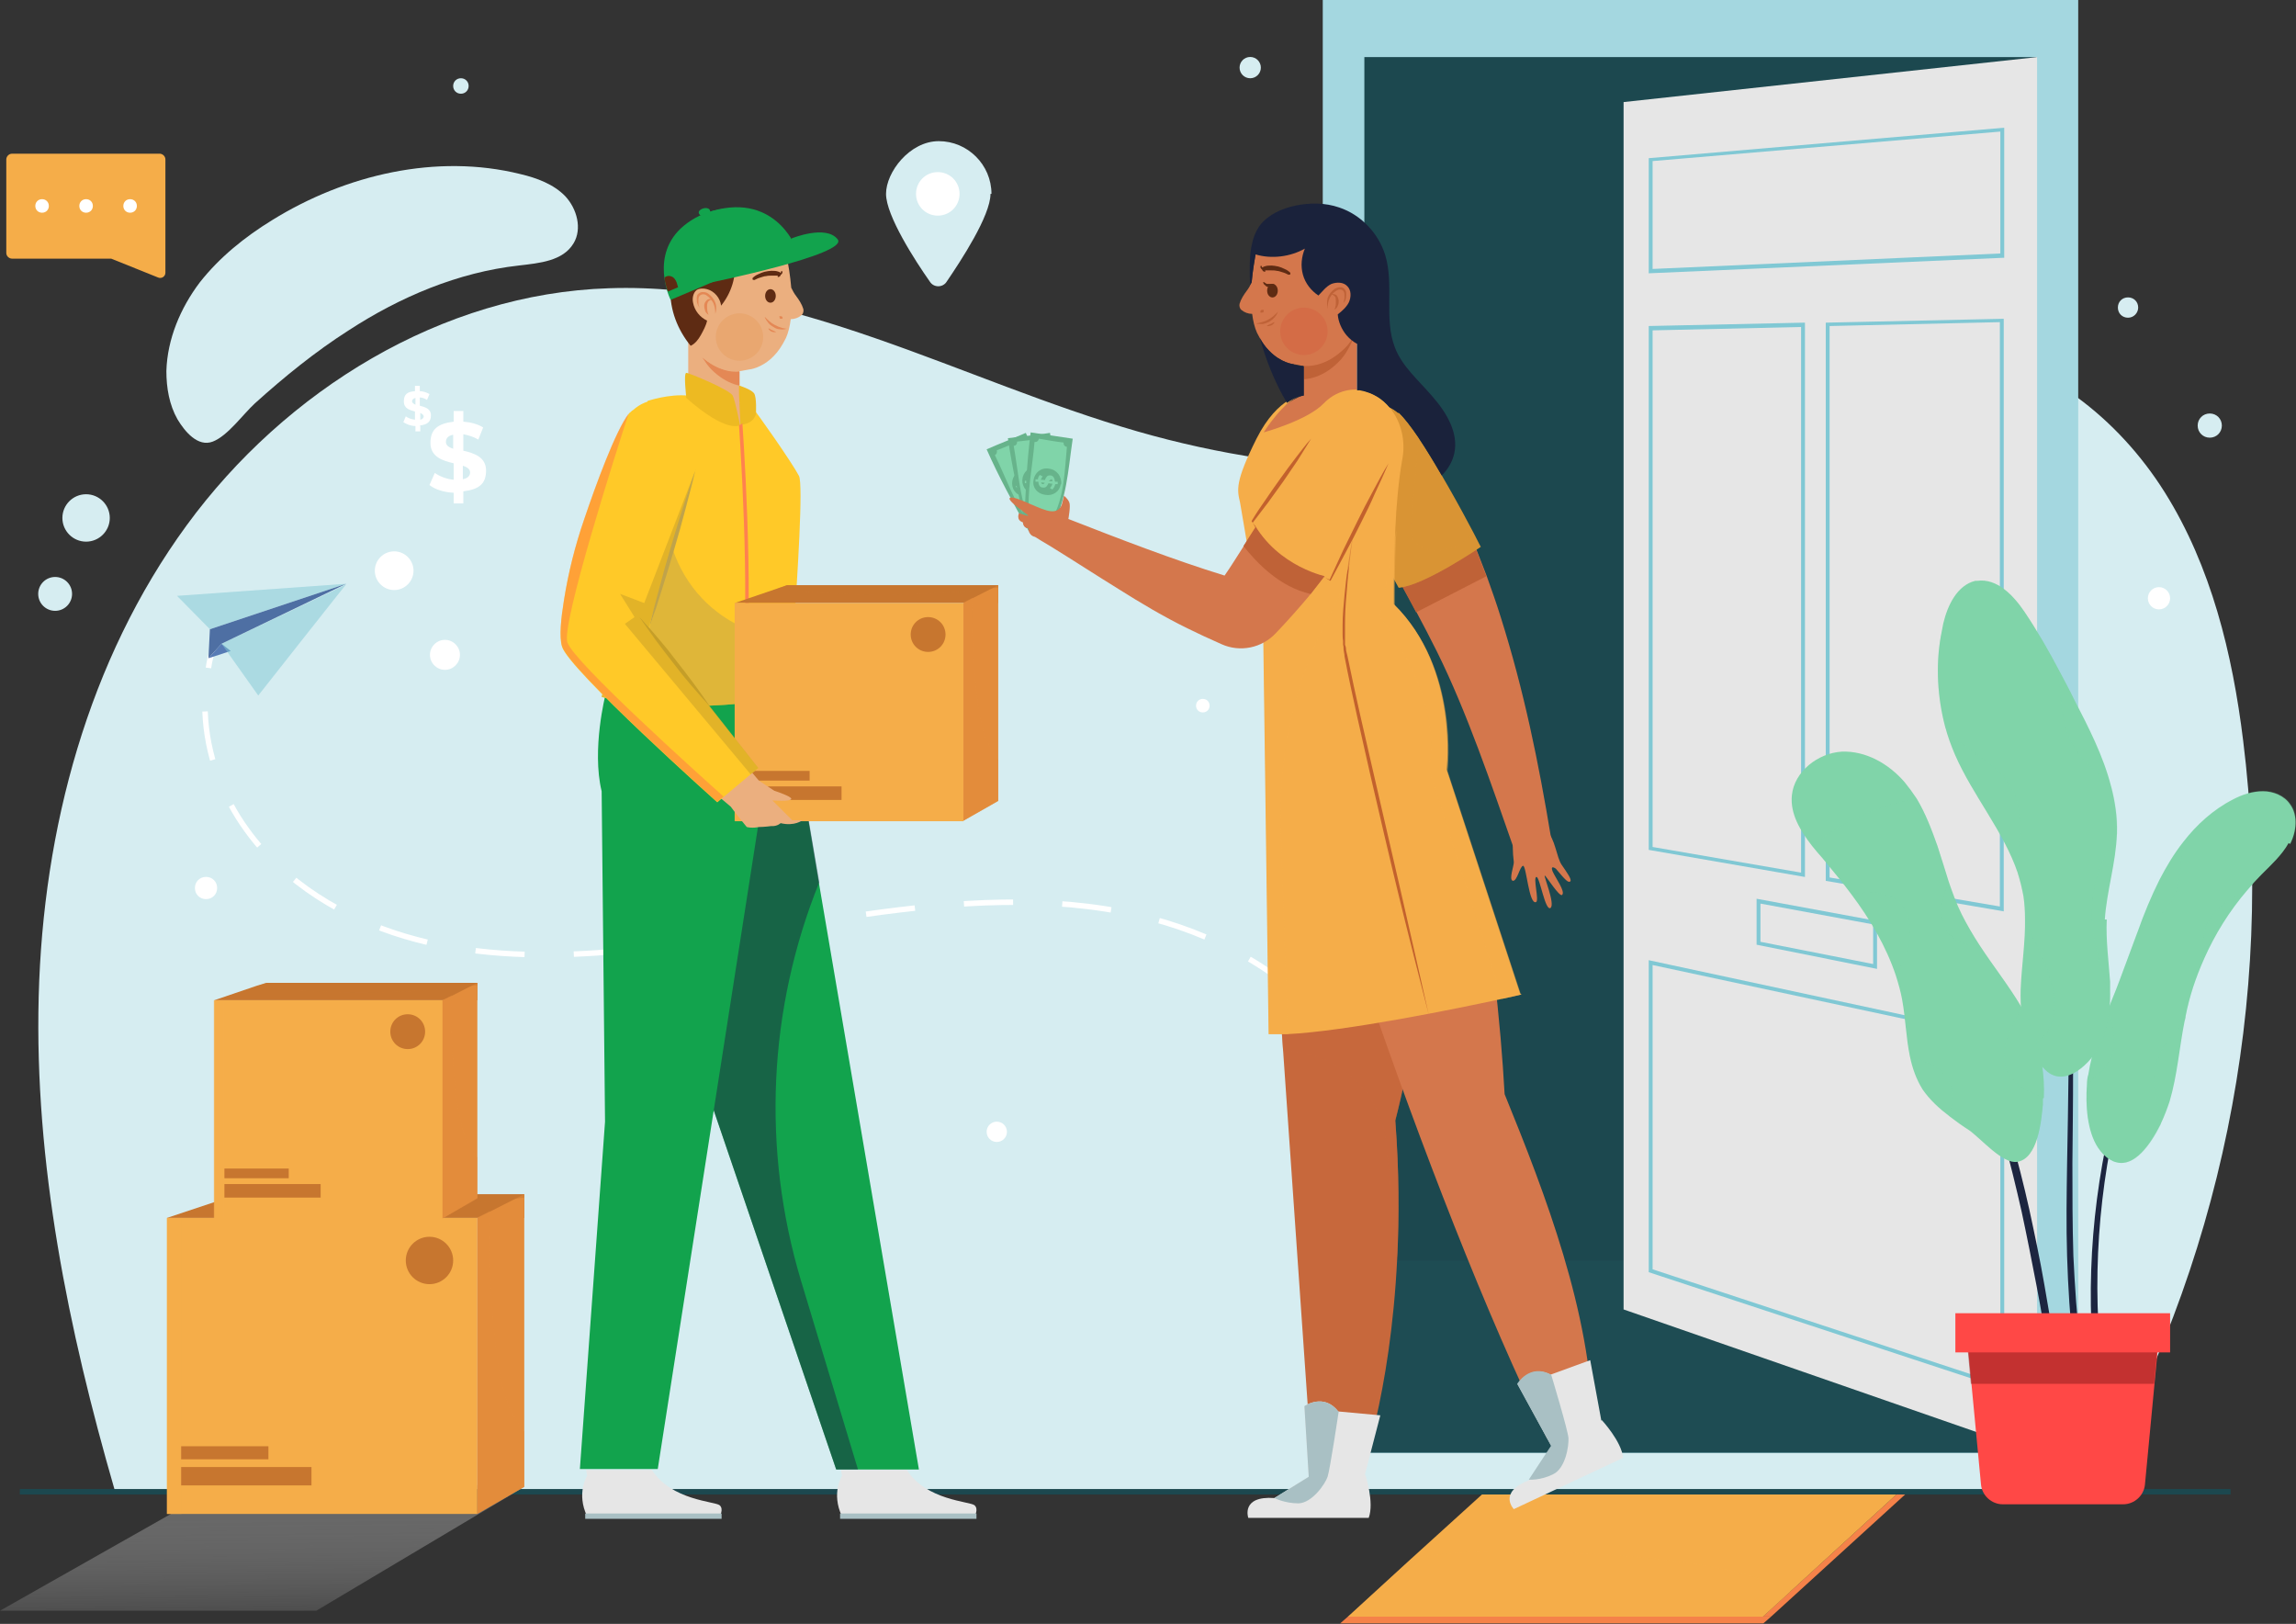 <svg width="420" height="297" viewBox="0 0 420 297" fill="none" xmlns="http://www.w3.org/2000/svg">
<rect x="0" y="0" width="420" height="297" fill="#333333" stroke="none"/>
<path d="M122.091 273.1H382.196C406.172 231.872 416.258 182.771 410.33 135.439C408.384 119.602 404.491 103.589 395.998 90.053C387.505 76.517 373.792 65.635 357.955 63.423C337.607 60.592 318.409 72.093 298.856 78.64C269.749 88.46 237.634 87.399 208.085 78.906C175.793 69.616 145.005 51.568 111.386 52.718C80.863 53.691 52.198 71.385 34.15 96.069C16.102 120.752 7.874 151.629 7.078 182.24C6.282 212.763 12.475 243.108 20.968 272.481L122.091 273.188V273.1Z" fill="#D6EDF1"/>
<path d="M63.788 60.415C73.166 54.311 83.783 49.799 94.93 48.56C98.646 48.118 102.981 47.764 104.927 44.49C106.52 41.836 105.547 38.209 103.423 35.909C101.3 33.697 98.204 32.547 95.196 31.839C79.89 28.035 63.257 31.927 49.81 40.244C44.767 43.34 40.166 47.056 36.539 51.657C33 56.346 30.611 62.008 30.435 67.847C30.435 70.943 30.965 74.04 32.469 76.694C33.797 78.906 36.185 81.825 38.928 80.764C41.67 79.702 44.413 75.809 46.625 73.774C52.022 68.909 57.684 64.308 63.788 60.415Z" fill="#D6EDF1"/>
<path d="M323.982 295.673H322.478L347.25 273.024H348.842L323.982 295.673Z" fill="#F58249"/>
<path d="M245.154 296.913L246.57 295.674H323.982L322.566 296.913H245.154Z" fill="#F58249"/>
<path d="M347.25 273.028L327.521 291.076L322.478 295.676H246.57L258.071 285.148L271.43 273.028H347.25Z" fill="#F5AD49"/>
<g style="mix-blend-mode:screen" opacity="0.5">
<path d="M327.521 291.076L322.478 295.677H246.658L258.16 285.148C264.53 283.733 271.342 283.733 277.889 283.821C289.832 283.998 301.864 284.441 313.543 286.652C318.32 287.537 323.186 288.864 327.521 291.076Z" fill="#F5AD49"/>
</g>
<path d="M380.161 0H241.969V265.768H380.161V0Z" fill="#A4D7E0"/>
<path d="M372.553 10.44H249.578V265.679H372.553V10.44Z" fill="#1C484F"/>
<g style="mix-blend-mode:multiply" opacity="0.5">
<path d="M372.553 230.553H249.578V265.676H372.553V230.553Z" fill="#1F4F57"/>
</g>
<path d="M296.998 239.492L372.641 265.768V10.44L296.998 18.667V239.492Z" fill="#E6E6E6"/>
<path d="M301.599 49.986V28.93L366.625 23.356V47.155H366.271L301.599 49.986ZM302.306 29.549V49.19L365.917 46.359V24.064L302.306 29.461V29.549Z" fill="#80C8D4"/>
<path d="M366.537 254.091L366.094 253.914L301.599 232.681V175.617L366.625 189.595V254.091H366.537ZM302.306 232.15L365.917 253.118V190.126L302.306 176.502V232.15Z" fill="#80C8D4"/>
<path d="M366.537 166.68L333.979 161.106V59.011L366.537 58.303V166.769V166.68ZM334.687 160.487L365.829 165.795V58.922L334.687 59.63V160.487Z" fill="#80C8D4"/>
<path d="M330.175 160.396L301.599 155.441V59.627L330.175 59.008V160.396ZM302.306 154.91L329.467 159.599V59.804L302.306 60.423V154.91Z" fill="#80C8D4"/>
<path d="M343.357 177.207L321.328 172.783V164.378L343.357 168.448V177.118V177.207ZM322.035 172.252L342.649 176.322V169.067L322.035 165.263V172.252Z" fill="#80C8D4"/>
<path d="M3.627 272.838H408.03" stroke="#1C484F" stroke-miterlimit="10"/>
<path style="mix-blend-mode:multiply" opacity="0.5" d="M95.903 271.945L57.86 294.594H0L43.439 269.999L95.903 271.945Z" fill="url(#paint0_linear_1131_9888)"/>
<path d="M95.903 218.421V222.756H30.523L41.139 219.217L43.528 218.421H95.903Z" fill="#C7762F"/>
<path d="M87.322 222.751H30.523V276.896H87.322V222.751Z" fill="#F5AD49"/>
<path d="M56.976 268.314H33.088V271.676H56.976V268.314Z" fill="#C7762F"/>
<path d="M49.102 264.513H33.088V266.901H49.102V264.513Z" fill="#C7762F"/>
<path d="M82.898 230.535C82.898 232.924 80.951 234.87 78.563 234.87C76.174 234.87 74.228 232.924 74.228 230.535C74.228 228.147 76.174 226.2 78.563 226.2C80.951 226.2 82.898 228.147 82.898 230.535Z" fill="#C7762F"/>
<g style="mix-blend-mode:screen" opacity="0.5">
<path d="M30.611 276.898H33.177L33.177 222.754H30.611L30.611 276.898Z" fill="#F5AD49"/>
</g>
<path d="M95.903 218.42V271.945L87.322 276.899V222.755L89.622 221.605L95.903 218.42Z" fill="#E38C3B"/>
<g style="mix-blend-mode:multiply" opacity="0.5">
<path d="M95.903 261.859V271.856L87.322 276.811V222.666L89.622 221.516C89.356 229.744 89.799 237.972 90.684 246.2C91.126 250.092 91.745 253.985 93.249 257.524C93.957 259.028 94.842 260.532 95.903 261.859Z" fill="#E38C3B"/>
</g>
<g style="mix-blend-mode:multiply" opacity="0.5">
<path d="M95.903 218.421V219.04C71.308 222.225 50.606 220.455 41.139 219.217L43.528 218.421H95.903Z" fill="#C7762F"/>
</g>
<path d="M87.322 179.755V182.94H39.193L46.979 180.286L48.748 179.755H87.322Z" fill="#C7762F"/>
<path d="M81.04 182.939H39.193V222.839H81.04V182.939Z" fill="#F5AD49"/>
<path d="M58.657 216.559H41.051V219.036H58.657V216.559Z" fill="#C7762F"/>
<path d="M52.818 213.725H41.051V215.495H52.818V213.725Z" fill="#C7762F"/>
<path d="M77.766 188.688C77.766 190.457 76.351 191.873 74.582 191.873C72.812 191.873 71.397 190.457 71.397 188.688C71.397 186.918 72.812 185.503 74.582 185.503C76.351 185.503 77.766 186.918 77.766 188.688Z" fill="#C7762F"/>
<g style="mix-blend-mode:screen" opacity="0.5">
<path d="M39.105 222.841H40.963L40.963 182.94H39.105L39.105 222.841Z" fill="#F5AD49"/>
</g>
<path d="M87.321 179.754V219.123L80.951 222.839V182.939L82.632 182.142L87.321 179.754Z" fill="#E38C3B"/>
<g style="mix-blend-mode:multiply" opacity="0.5">
<path d="M87.321 211.782V219.213L80.951 222.84V182.94L82.632 182.055C82.455 188.16 82.721 194.176 83.429 200.192C83.782 203.023 84.225 205.942 85.375 208.508C85.906 209.658 86.525 210.72 87.321 211.693V211.782Z" fill="#E38C3B"/>
</g>
<g style="mix-blend-mode:multiply" opacity="0.5">
<path d="M87.321 179.755V180.197C69.185 182.498 53.879 181.259 46.978 180.374L48.748 179.755H87.321Z" fill="#C7762F"/>
</g>
<path d="M335.306 146.405C338.491 149.766 341.499 153.394 344.242 157.11C346.984 160.914 349.55 164.807 351.85 168.876C356.539 176.927 360.344 185.509 363.528 194.356C366.625 203.203 369.191 212.139 371.225 221.251C372.199 225.763 373.172 230.364 373.968 234.964C374.764 239.565 375.561 244.165 376.268 248.766L374.941 248.943C374.145 244.342 373.437 239.742 372.553 235.23C371.668 230.629 370.783 226.117 369.81 221.605C367.775 212.581 365.386 203.557 362.378 194.798C359.37 186.04 355.655 177.458 351.231 169.319C349.019 165.249 346.542 161.268 343.888 157.463C341.234 153.659 338.403 149.943 335.306 146.493V146.405Z" fill="#1C2540"/>
<path d="M361.228 114.113C365.563 124.464 369.81 134.903 373.083 145.697C373.879 148.351 374.676 151.094 375.295 153.836C375.649 155.163 375.914 156.579 376.18 157.994C376.445 159.41 376.711 160.737 376.887 162.152C377.772 167.726 378.391 173.3 378.745 178.962C379.453 190.198 379.188 201.522 379.099 212.758C379.099 218.42 379.099 223.994 379.276 229.656C379.542 235.23 379.895 240.892 380.603 246.466L379.276 246.643C378.657 241.069 378.303 235.407 378.126 229.745C377.949 224.082 378.038 218.509 378.126 212.847C378.303 201.611 378.657 190.375 378.126 179.139C377.861 173.565 377.33 167.903 376.445 162.418C376.18 161.002 376.003 159.675 375.737 158.26C375.472 156.844 375.207 155.517 374.853 154.102C374.233 151.359 373.526 148.616 372.729 145.962C369.633 135.169 365.386 124.729 361.228 114.289V114.113Z" fill="#1C2540"/>
<path d="M414.046 148.437C392.37 175.509 381.4 210.898 384.054 245.313H382.727C380.515 210.632 392.016 175.244 414.046 148.437Z" fill="#1C2540"/>
<path d="M388.3 275.129H366.359C364.325 275.129 362.555 273.536 362.378 271.501L359.901 245.402H394.847L392.37 271.501C392.193 273.536 390.424 275.129 388.389 275.129H388.3Z" fill="#FF4846"/>
<g style="mix-blend-mode:multiply" opacity="0.5">
<path d="M394.051 253.099L394.759 245.402H359.813L360.52 253.099H394.051Z" fill="#871A1A"/>
</g>
<path d="M396.971 240.184H357.689V247.35H396.971V240.184Z" fill="#FF4846"/>
<path d="M418.646 154.189C417.407 156.401 415.461 158.17 413.692 159.939C412.807 160.824 411.922 161.797 411.126 162.771C407.852 166.575 405.198 170.821 403.164 175.422C401.659 178.784 400.509 182.234 399.802 185.862C399.802 186.127 399.713 186.392 399.625 186.746C398.651 191.612 398.298 196.655 396.882 201.433C396.528 202.494 395.997 203.998 395.201 205.679C393.343 209.395 390.424 213.465 387.15 212.58C386.708 212.491 386.354 212.314 385.912 212.049C385.027 211.518 384.408 210.81 383.788 209.926C381.753 206.829 381.488 202.052 381.753 198.424C381.753 197.717 381.842 197.009 382.019 196.478C382.638 192.408 384.142 188.427 385.646 184.623C386.265 182.942 386.973 181.35 387.593 179.669C388.743 176.572 389.893 173.476 391.043 170.379C392.193 167.106 393.52 163.921 395.024 160.913C396.263 158.524 397.678 156.135 399.359 154.012C401.836 150.827 404.844 148.084 408.472 146.226C410.153 145.342 412.011 144.722 413.957 144.722C415.815 144.722 417.85 145.519 418.911 147.111C420.415 149.146 420.062 152.154 418.911 154.366L418.646 154.189Z" fill="#80D4A9"/>
<g style="mix-blend-mode:screen" opacity="0.2">
<path d="M418.646 154.187C417.407 156.399 415.461 158.169 413.692 159.938C412.807 160.823 411.922 161.796 411.126 162.769C410.418 163.123 409.71 163.477 409.003 163.831C406.349 165.335 403.871 167.635 403.164 170.643C402.81 172.236 402.987 173.828 403.164 175.421C401.66 178.782 400.509 182.233 399.802 185.86C399.802 186.126 399.713 186.391 399.625 186.745C397.59 189.045 395.378 191.345 394.493 194.265C393.786 196.565 394.051 198.954 394.493 201.343C394.759 202.758 395.024 204.262 395.29 205.678C393.432 209.394 390.512 213.463 387.239 212.579C386.796 212.49 386.443 212.313 386 212.048C385.115 211.517 384.496 210.809 383.877 209.924C381.842 206.828 381.577 202.05 381.842 198.423C383.258 196.831 385.115 195.592 386 193.734C387.416 190.903 386.531 187.807 385.646 184.622C386.266 182.941 386.973 181.348 387.593 179.667C388.743 176.571 389.893 173.474 391.043 170.378C393.432 168.785 395.997 167.104 397.324 164.627C398.917 161.884 398.74 158.523 399.182 155.338C399.182 154.895 399.359 154.364 399.448 153.922C401.925 150.737 404.933 147.994 408.56 146.137C410.241 145.252 412.099 144.633 414.046 144.633C415.903 144.633 417.938 145.429 419 147.021C420.504 149.056 420.15 152.064 419 154.276L418.646 154.187Z" fill="#80D4A9"/>
</g>
<path d="M385.381 168.167C385.204 171.972 385.735 175.776 386 179.58C386 180.288 386 180.996 386 181.792C386 184.888 385.646 188.073 384.319 190.816C382.638 194.355 377.772 199.221 374.145 195.682C372.729 194.355 371.756 192.762 371.048 190.904C369.81 187.719 369.544 184.092 369.633 180.907C369.81 176.572 370.518 172.237 370.429 167.902C370.429 166.575 370.341 165.336 370.164 164.009C369.898 162.505 369.544 161.09 369.102 159.674C366.536 152.065 360.874 145.519 357.601 137.999C356.893 136.318 356.274 134.637 355.831 132.956C354.416 127.559 354.062 121.808 355.035 116.323C355.212 115.527 355.301 114.819 355.477 114.023C356.274 110.661 358.043 107.034 361.317 106.237C361.405 106.237 361.582 106.237 361.67 106.237C365.298 105.707 368.306 108.891 370.341 111.899C372.729 115.438 374.853 119.154 376.799 122.87C377.684 124.551 378.569 126.143 379.365 127.824C382.019 132.956 384.761 138.264 386.177 143.838C386.885 146.58 387.327 149.411 387.239 152.331V152.508C387.062 157.816 385.381 162.947 385.027 168.167H385.381Z" fill="#80D4A9"/>
<g style="mix-blend-mode:screen" opacity="0.2">
<path d="M385.558 180.114C385.735 180.644 385.823 181.264 386 181.795C386 184.891 385.646 188.076 384.319 190.819C382.638 194.357 377.772 199.223 374.145 195.685C372.729 194.357 371.756 192.765 371.048 190.907C372.022 190.819 372.906 190.465 373.703 189.757C374.941 188.607 375.56 186.837 375.737 185.068C376.357 179.052 372.552 173.655 370.429 167.993C370.429 166.666 370.341 165.427 370.164 164.1C369.898 162.596 369.544 161.181 369.102 159.765C369.102 154.192 370.606 148.352 367.687 143.663C364.944 139.063 359.016 137.294 355.831 133.047C354.416 127.65 354.062 121.9 355.035 116.414C355.124 116.06 355.301 115.618 355.477 115.264C356.362 112.875 357.424 110.487 359.016 108.54C359.724 107.744 360.52 106.948 361.317 106.417C361.405 106.417 361.582 106.417 361.67 106.417C365.298 105.886 368.306 109.071 370.341 112.079C372.729 115.618 374.853 119.334 376.799 123.05C376.799 123.757 376.799 124.465 376.799 125.173C376.976 129.508 377.507 134.109 380.073 137.647C381.577 139.682 383.611 141.186 385.381 143.044C385.646 143.398 386 143.663 386.265 144.017C386.973 146.76 387.416 149.591 387.327 152.511C386.885 153.395 386.265 154.28 385.823 155.165C383.434 159.234 382.373 164.1 382.727 168.789C382.992 172.771 384.319 176.486 385.381 180.379L385.558 180.114Z" fill="#80D4A9"/>
</g>
<path d="M373.702 200.907C373.702 201.26 373.702 201.614 373.702 201.968C373.437 204.888 372.818 211.877 369.013 212.496C366.359 212.939 362.378 208.25 360.255 206.746C359.016 205.949 357.778 205.065 356.627 204.18C354.77 202.764 353 201.172 351.673 199.226C350.523 197.368 349.815 195.333 349.373 193.21C348.665 189.848 348.577 186.22 347.957 182.858C347.692 181.354 347.25 179.85 346.807 178.435C345.038 173.127 342.118 168.172 338.668 163.572C336.987 161.271 335.129 159.148 333.36 156.936C332.74 156.229 332.032 155.432 331.413 154.636C329.29 151.893 327.432 148.797 327.786 145.435C328.228 141.1 332.563 137.738 336.898 137.473C341.322 137.296 345.48 139.684 348.4 143.046C349.196 144.019 349.904 144.993 350.611 146.054C352.204 148.708 353.354 151.716 354.416 154.725C355.123 156.848 355.743 158.971 356.451 161.183C357.158 163.218 357.866 165.253 358.839 167.199C359.812 169.145 360.963 171.092 362.113 172.861C364.59 176.665 367.421 180.204 369.721 184.097C370.606 185.601 371.314 187.105 371.933 188.697C373.437 192.502 374.056 196.748 373.879 200.818L373.702 200.907Z" fill="#80D4A9"/>
<g style="mix-blend-mode:screen" opacity="0.2">
<path d="M373.703 200.908C373.703 201.262 373.703 201.616 373.703 201.97C373.437 204.889 372.818 211.879 369.014 212.498C366.359 212.94 362.378 208.251 360.255 206.747C359.016 205.951 357.778 205.066 356.628 204.182C357.07 201.97 357.512 199.581 356.451 197.546C355.124 195.069 352.204 194.184 349.461 193.211C348.754 189.849 348.665 186.222 348.046 182.86C347.78 181.356 347.338 179.852 346.896 178.437C347.692 176.933 348.4 175.429 348.931 173.748C349.904 170.474 349.461 166.404 346.719 164.458C344.684 163.043 341.941 163.043 339.464 163.485C339.199 163.485 339.022 163.485 338.756 163.573C337.075 161.273 335.218 159.15 333.448 156.938C332.829 156.23 332.121 155.434 331.502 154.638C334.864 151.984 338.668 149.86 342.649 148.268C345.126 147.295 347.692 146.587 350.258 146.145C350.346 146.145 350.523 146.145 350.612 146.145C352.204 148.799 353.354 151.807 354.416 154.815C355.124 156.938 355.743 159.061 356.451 161.273C356.097 161.981 355.831 162.689 355.654 163.485C354.77 166.316 355.035 169.855 357.335 171.624C358.662 172.686 360.343 172.863 362.113 173.04C364.59 176.844 367.421 180.383 369.721 184.276C369.014 185.868 368.129 187.372 367.51 189.053C366.536 191.53 366.182 194.361 367.51 196.573C368.837 198.785 371.579 199.67 373.879 200.997L373.703 200.908Z" fill="#80D4A9"/>
</g>
<path d="M84.755 90.039V92.074H82.986V90.127C81.216 90.039 79.535 89.508 78.562 88.712L79.535 86.5C80.42 87.119 81.747 87.65 82.986 87.739V84.731C81.04 84.288 78.739 83.581 78.739 81.015C78.739 78.449 80.155 77.476 82.986 77.122V75.176H84.755V77.122C86.082 77.211 87.409 77.564 88.383 78.184L87.498 80.396C86.613 79.865 85.64 79.599 84.755 79.422V82.43C86.702 82.873 88.913 83.581 88.913 86.058C88.913 88.535 87.586 89.508 84.755 89.862V90.039ZM82.897 82.076V79.511C81.924 79.688 81.57 80.219 81.57 80.838C81.57 81.457 82.101 81.811 82.897 82.076ZM85.994 86.412C85.994 85.792 85.463 85.439 84.667 85.173V87.65C85.552 87.473 85.994 87.031 85.994 86.412Z" fill="white"/>
<path d="M76.881 77.916V78.889H75.997V77.916C75.112 77.916 74.316 77.562 73.785 77.208L74.227 76.146C74.67 76.5 75.289 76.677 75.908 76.766V75.261C74.935 74.996 73.873 74.731 73.873 73.404C73.873 72.076 74.581 71.634 75.908 71.546V70.573H76.793V71.546C77.412 71.546 78.12 71.811 78.562 72.076L78.12 73.138C77.678 72.873 77.235 72.696 76.793 72.696V74.2C77.766 74.465 78.828 74.731 78.828 75.969C78.828 77.208 78.12 77.65 76.793 77.827L76.881 77.916ZM75.997 74.023V72.784C75.554 72.873 75.377 73.138 75.377 73.404C75.377 73.669 75.643 73.846 75.997 74.023ZM77.501 76.146C77.501 75.881 77.235 75.704 76.881 75.527V76.766C77.324 76.677 77.501 76.412 77.501 76.146Z" fill="white"/>
<path d="M181.189 35.46C181.189 39.441 175.792 47.669 173.138 51.562C172.43 52.623 170.838 52.623 170.13 51.562C167.388 47.669 162.079 39.441 162.079 35.46C162.079 31.479 166.414 25.816 171.723 25.816C177.031 25.816 181.366 30.151 181.366 35.46H181.189Z" fill="#D6EDF1"/>
<path d="M175.527 35.458C175.527 37.67 173.758 39.44 171.546 39.44C169.334 39.44 167.565 37.67 167.565 35.458C167.565 33.246 169.334 31.477 171.546 31.477C173.758 31.477 175.527 33.246 175.527 35.458Z" fill="white"/>
<path d="M29.195 28.109H2.212C1.593 28.109 1.15 28.64 1.15 29.171V46.245C1.15 46.865 1.681 47.307 2.212 47.307H20.348L28.93 50.758C29.549 51.023 30.257 50.581 30.257 49.873V29.171C30.257 28.551 29.726 28.109 29.195 28.109Z" fill="#F5AD49"/>
<path d="M8.936 37.666C8.936 38.374 8.405 38.905 7.697 38.905C6.99 38.905 6.459 38.374 6.459 37.666C6.459 36.959 6.99 36.428 7.697 36.428C8.405 36.428 8.936 36.959 8.936 37.666Z" fill="white"/>
<path d="M16.987 37.666C16.987 38.374 16.456 38.905 15.748 38.905C15.04 38.905 14.51 38.374 14.51 37.666C14.51 36.959 15.04 36.428 15.748 36.428C16.456 36.428 16.987 36.959 16.987 37.666Z" fill="white"/>
<path d="M25.038 37.666C25.038 38.374 24.507 38.905 23.799 38.905C23.091 38.905 22.561 38.374 22.561 37.666C22.561 36.959 23.091 36.428 23.799 36.428C24.507 36.428 25.038 36.959 25.038 37.666Z" fill="white"/>
<path d="M39.104 118.27C38.662 119.509 38.308 120.836 38.131 122.163" stroke="white" stroke-miterlimit="10"/>
<path d="M37.511 130.124C37.777 137.909 40.608 145.606 45.208 151.888C52.109 161.443 62.814 167.901 74.138 171.263C85.463 174.625 97.495 175.067 109.261 174.271C125.806 173.121 142.173 169.494 158.54 167.193C174.907 164.893 191.894 163.654 208.084 167.37C221.708 170.467 234.802 177.456 243.649 188.072" stroke="white" stroke-miterlimit="10" stroke-dasharray="9 9"/>
<path d="M246.038 191.259C246.834 192.32 247.542 193.471 248.161 194.621" stroke="white" stroke-miterlimit="10"/>
<g style="mix-blend-mode:multiply" opacity="0.5">
<path d="M63.345 106.767L38.396 115.084L32.38 108.979L63.345 106.767Z" fill="#80C8D4"/>
</g>
<path d="M40.519 117.736L38.13 120.39L42.2 119.063L40.519 117.736Z" fill="#577BB5"/>
<g style="mix-blend-mode:multiply" opacity="0.5">
<path d="M40.519 117.739L47.243 127.206C47.243 127.206 63.345 106.769 63.345 106.857C63.345 106.946 40.519 117.739 40.519 117.739Z" fill="#80C8D4"/>
</g>
<path d="M38.13 120.392L38.396 115.084L63.345 106.767L40.519 117.738L38.13 120.392Z" fill="#4E6FA3"/>
<path d="M20.083 94.731C20.083 97.12 18.137 99.066 15.748 99.066C13.359 99.066 11.413 97.12 11.413 94.731C11.413 92.342 13.359 90.396 15.748 90.396C18.137 90.396 20.083 92.342 20.083 94.731Z" fill="#D6EDF1"/>
<path d="M10.086 111.719C11.796 111.719 13.182 110.333 13.182 108.623C13.182 106.912 11.796 105.526 10.086 105.526C8.375 105.526 6.989 106.912 6.989 108.623C6.989 110.333 8.375 111.719 10.086 111.719Z" fill="#D6EDF1"/>
<path d="M75.643 104.379C75.643 106.325 74.05 107.918 72.104 107.918C70.158 107.918 68.565 106.325 68.565 104.379C68.565 102.432 70.158 100.84 72.104 100.84C74.05 100.84 75.643 102.432 75.643 104.379Z" fill="white"/>
<path d="M84.136 119.77C84.136 121.274 82.897 122.513 81.393 122.513C79.889 122.513 78.651 121.274 78.651 119.77C78.651 118.266 79.889 117.027 81.393 117.027C82.897 117.027 84.136 118.266 84.136 119.77Z" fill="white"/>
<path d="M221.266 129.062C221.266 129.77 220.736 130.301 220.028 130.301C219.32 130.301 218.789 129.77 218.789 129.062C218.789 128.354 219.32 127.823 220.028 127.823C220.736 127.823 221.266 128.354 221.266 129.062Z" fill="white"/>
<path d="M39.723 162.413C39.723 163.563 38.839 164.448 37.688 164.448C36.538 164.448 35.654 163.563 35.654 162.413C35.654 161.263 36.538 160.378 37.688 160.378C38.839 160.378 39.723 161.263 39.723 162.413Z" fill="white"/>
<path d="M182.339 208.862C183.365 208.862 184.197 208.03 184.197 207.004C184.197 205.978 183.365 205.146 182.339 205.146C181.313 205.146 180.481 205.978 180.481 207.004C180.481 208.03 181.313 208.862 182.339 208.862Z" fill="white"/>
<path d="M391.131 56.25C391.131 57.223 390.335 58.108 389.274 58.108C388.212 58.108 387.416 57.312 387.416 56.25C387.416 55.189 388.212 54.392 389.274 54.392C390.335 54.392 391.131 55.189 391.131 56.25Z" fill="#D6EDF1"/>
<path d="M394.936 111.455C396.06 111.455 396.971 110.544 396.971 109.42C396.971 108.296 396.06 107.385 394.936 107.385C393.812 107.385 392.901 108.296 392.901 109.42C392.901 110.544 393.812 111.455 394.936 111.455Z" fill="white"/>
<path d="M406.437 77.837C406.437 79.076 405.464 80.049 404.225 80.049C402.987 80.049 402.013 79.076 402.013 77.837C402.013 76.599 402.987 75.626 404.225 75.626C405.464 75.626 406.437 76.599 406.437 77.837Z" fill="#D6EDF1"/>
<path d="M228.698 14.312C229.773 14.312 230.644 13.441 230.644 12.366C230.644 11.291 229.773 10.419 228.698 10.419C227.623 10.419 226.752 11.291 226.752 12.366C226.752 13.441 227.623 14.312 228.698 14.312Z" fill="#D6EDF1"/>
<path d="M85.728 15.726C85.728 16.523 85.109 17.142 84.313 17.142C83.517 17.142 82.897 16.523 82.897 15.726C82.897 14.93 83.517 14.311 84.313 14.311C85.109 14.311 85.728 14.93 85.728 15.726Z" fill="#D6EDF1"/>
<path style="mix-blend-mode:multiply" opacity="0.5" d="M263.998 282.567C288.918 282.567 309.119 280.864 309.119 278.763C309.119 276.662 288.918 274.958 263.998 274.958C239.079 274.958 218.878 276.662 218.878 278.763C218.878 280.864 239.079 282.567 263.998 282.567Z" fill="url(#paint1_radial_1131_9888)"/>
<path d="M255.24 204.976C255.947 214.177 255.947 222.582 255.593 230.014C254.355 255.582 248.693 270.091 248.693 270.091L240.111 269.914L234.714 192.148L234.095 183.389C235.864 183.213 237.634 183.036 239.403 182.859C246.304 182.239 253.205 181.355 260.017 180.293C258.071 194.271 255.24 204.888 255.24 204.888V204.976Z" fill="#C7683C"/>
<g style="mix-blend-mode:multiply" opacity="0.5">
<path d="M255.24 204.978C255.947 214.179 255.947 222.584 255.593 230.015L253.647 209.49C252.762 199.67 244.535 192.238 234.714 192.238L234.095 183.479C235.864 183.302 237.634 183.125 239.403 182.948C246.304 182.329 253.205 181.444 260.017 180.383C258.071 194.361 255.24 204.978 255.24 204.978Z" fill="#C7683C"/>
</g>
<path d="M249.754 269.74C249.754 269.74 251.435 274.782 250.374 277.614H228.344C228.344 277.614 226.929 273.544 233.122 273.986L239.403 270.094L238.607 257.177C238.607 257.177 242.146 254.699 244.8 258.15L252.497 258.858L249.666 269.74H249.754Z" fill="#E6E6E6"/>
<path d="M244.888 258.15C244.888 258.15 243.296 268.766 242.853 270.094C242.411 271.421 240.022 274.871 237.545 274.959C234.979 274.959 233.122 273.986 233.122 273.986L239.403 270.094L238.607 257.177C238.607 257.177 242.146 254.699 244.8 258.15H244.888Z" fill="#A9C0C4"/>
<path d="M273.376 178.081C269.926 178.789 266.387 179.408 262.848 179.939C258.69 180.559 254.532 181.178 250.374 181.709C259.575 208.515 272.049 241.073 283.02 263.102C286.47 264.252 288.505 260.89 291.424 260.36C290.894 239.834 282.843 218.778 275.234 200.111C274.88 193.741 274.261 186.132 273.288 178.081H273.376Z" fill="#D4774C"/>
<path d="M293.017 259.737C293.017 259.737 296.644 263.63 296.91 266.638L276.915 276.016C276.915 276.016 273.907 272.919 279.746 270.708L283.816 264.515L277.623 253.19C277.623 253.19 279.835 249.474 283.639 251.421L290.894 248.767L292.928 259.826L293.017 259.737Z" fill="#E6E6E6"/>
<path d="M283.728 251.335C283.728 251.335 286.824 261.598 286.913 263.013C287.001 264.429 286.382 268.587 284.081 269.649C281.781 270.799 279.658 270.622 279.658 270.622L283.728 264.429L277.535 253.104C277.535 253.104 279.746 249.389 283.551 251.335H283.728Z" fill="#A9C0C4"/>
<path d="M283.551 153.221C281.339 153.929 279.215 154.902 277.004 155.433C272.757 143.312 268.333 130.218 262.848 119.159C261.61 116.682 260.371 114.294 259.132 111.993C257.451 108.808 255.771 105.8 254.09 102.792C257.717 101.377 261.256 99.696 264.795 98.015C265.945 97.484 267.183 96.953 268.333 96.422C269.661 99.342 270.811 102.35 271.961 105.358C272.845 107.835 273.73 110.312 274.526 112.878C278.773 126.326 281.427 139.331 283.727 153.221H283.551Z" fill="#D4774C"/>
<path d="M279.569 149.595C279.569 149.595 281.162 150.214 282.843 151.807C284.524 153.399 284.701 156.761 285.674 158.177C286.647 159.592 287.532 160.831 287.266 161.185C286.912 161.539 286.382 161.008 284.612 158.884C284.612 158.884 283.55 158.088 283.993 159.327C284.524 160.565 286.382 163.043 285.762 163.662C285.32 164.193 282.843 160.212 282.577 160.123C282.312 160.123 284.524 165.343 283.639 166.051C282.666 166.758 281.693 160.477 281.073 160.388C280.366 160.388 281.604 164.724 280.985 164.989C279.658 165.52 279.215 158.177 278.596 158.354C277.977 158.531 277.534 161.185 276.738 161.096C275.942 160.919 277.004 158.177 276.915 157.646C276.915 157.115 275.677 150.657 279.658 149.595H279.569Z" fill="#D4774C"/>
<path d="M271.784 105.447L259.044 111.994C257.363 108.809 255.682 105.801 254.001 102.793C257.628 101.377 261.167 99.696 264.706 98.015C265.856 97.484 267.095 96.954 268.245 96.423C269.572 99.342 270.722 102.35 271.872 105.358L271.784 105.447Z" fill="#BF6237"/>
<path d="M270.811 100.053C270.811 100.053 260.46 107.131 255.859 107.485L242.942 83.863C242.942 83.863 242.942 82.536 243.031 80.766C243.65 74.573 250.993 71.566 255.771 75.547H255.948C256.921 76.52 258.159 78.112 259.486 80.059C263.025 85.367 267.449 93.418 269.572 97.488C270.368 99.08 270.899 100.053 270.899 100.053H270.811Z" fill="#D99434"/>
<g style="mix-blend-mode:multiply" opacity="0.5">
<path d="M270.811 100.052C270.811 100.052 260.46 107.13 255.859 107.484L242.942 83.862C242.942 83.862 242.942 82.535 243.031 80.765C243.65 74.572 250.993 71.564 255.771 75.546H255.948C256.921 76.519 258.159 78.111 259.486 80.058C259.044 85.1 258.602 90.055 258.159 95.098C258.071 96.248 257.982 97.575 258.513 98.636C259.221 99.964 260.902 100.583 262.406 100.671C265.06 100.76 267.714 99.61 269.395 97.575C270.191 99.167 270.722 100.141 270.722 100.141L270.811 100.052Z" fill="#D99434"/>
</g>
<path d="M248.25 71.563V56.788H238.43V72.271C236.041 73.155 233.918 74.748 232.503 76.96C231.706 78.198 230.999 79.171 230.291 80.144C231.176 80.587 232.149 80.941 233.122 81.295C233.476 81.295 233.83 81.295 234.095 81.206C236.926 80.941 239.846 80.322 242.411 79.083C244.446 78.11 246.393 76.96 247.808 75.19C247.808 75.013 247.808 74.925 247.897 74.748C248.251 73.598 248.781 72.624 249.312 71.651C248.958 71.651 248.516 71.651 248.162 71.563H248.25Z" fill="#D4774C"/>
<path d="M248.162 60.417C247.277 62.806 246.216 64.929 244.8 66.256C243.385 67.671 241.969 68.468 240.73 68.91C239.934 69.175 239.138 69.352 238.519 69.352V66.787C239.226 66.787 240.465 66.787 241.792 66.344C243.031 65.902 244.446 65.106 245.95 63.69C246.835 62.894 247.543 61.744 248.162 60.417Z" fill="#BF6237"/>
<path d="M278.331 181.886C277.623 182.063 276.473 182.328 274.792 182.682C266.21 184.54 246.216 188.61 235.511 189.141C234.184 189.141 233.033 189.141 232.06 189.141L231.087 116.948C231.087 116.948 230.114 111.021 229.052 104.916C228.079 99.077 227.017 93.061 226.84 91.911C226.31 89.611 225.867 88.195 229.848 80.233C233.83 72.359 238.43 72.182 238.43 72.182C234.98 72.889 231.175 79.082 231.175 79.082C231.175 79.082 239.226 76.871 242.146 73.774C245.154 70.678 248.693 71.297 248.693 71.297C251.701 71.828 253.647 73.597 254.886 75.455C256.567 78.021 257.098 81.206 256.478 84.214C255.859 87.752 255.417 92.442 255.24 96.777C254.886 103.943 254.974 110.49 254.974 110.49C266.918 122.256 264.618 140.747 264.618 140.747L278.065 181.709L278.331 181.886Z" fill="#F5AD49"/>
<path d="M247.543 97.663C247.012 101.379 246.569 105.095 246.304 108.811C246.127 110.669 246.039 112.527 246.039 114.384C246.039 114.827 246.039 115.358 246.039 115.8C246.039 116.242 246.039 116.685 246.039 117.215V117.923C246.127 118.189 246.216 118.366 246.216 118.631C246.216 119.073 246.393 119.516 246.481 119.958C247.985 127.301 249.666 134.556 251.347 141.811L256.39 163.663L258.867 174.545L261.344 185.515C259.486 178.261 257.628 171.006 255.859 163.751C254.09 156.497 252.409 149.242 250.728 141.987L248.25 131.017C247.454 127.39 246.658 123.762 245.95 120.047C245.95 119.604 245.773 119.073 245.773 118.631C245.773 118.366 245.773 118.189 245.685 117.923V117.215C245.596 116.773 245.596 116.242 245.596 115.8C245.596 115.358 245.596 114.827 245.596 114.384C245.596 112.527 245.773 110.669 245.95 108.811C246.304 105.095 246.835 101.379 247.543 97.752V97.663Z" fill="#C2612D"/>
<g style="mix-blend-mode:screen" opacity="0.5">
<path d="M252.497 85.892L244.889 109.337C237.457 122.077 233.83 136.586 234.272 151.273L235.599 189.138C234.272 189.138 233.122 189.138 232.149 189.138L231.176 116.946C231.176 116.946 230.202 111.018 229.141 104.914L249.401 82.796L252.409 85.804L252.497 85.892Z" fill="#F5AD49"/>
</g>
<g style="mix-blend-mode:multiply" opacity="0.5">
<path d="M278.331 181.885C277.623 182.062 276.473 182.328 274.792 182.682L261.344 140.569C264.264 127.475 252.409 112.789 252.409 112.789L255.417 97.041C255.063 104.207 255.151 110.754 255.151 110.754C267.095 122.521 264.794 141.012 264.794 141.012L278.242 181.974L278.331 181.885Z" fill="#F5AD49"/>
</g>
<path d="M192.868 95.272C190.833 95.625 189.948 96.068 188.179 97.129C185.436 92.175 182.782 87.397 180.482 82.178C182.87 81.116 185.259 80.231 187.648 79.17C190.037 84.743 192.514 89.167 192.868 95.272Z" fill="#67B38B"/>
<path d="M188.179 95.361C185.436 91.734 184.02 87.311 181.986 83.241C182.34 83.064 182.428 82.71 182.34 82.356C183.755 81.825 185.171 81.206 186.586 80.587C186.763 80.941 187.117 81.029 187.471 80.941C189.417 85.099 191.806 88.991 191.983 93.68C191.629 93.769 191.452 94.123 191.452 94.477C190.479 94.565 189.771 94.919 188.886 95.538C188.709 95.273 188.444 95.096 188.09 95.273L188.179 95.361Z" fill="#80D4A9"/>
<path d="M190.037 87.399C190.567 88.726 189.86 90.053 188.621 90.584C187.382 91.115 185.967 90.672 185.348 89.434C184.817 88.107 185.348 86.691 186.586 86.16C187.913 85.63 189.417 86.16 189.948 87.487L190.037 87.399Z" fill="#67B38B"/>
<path d="M189.063 87.573C189.24 87.573 189.329 87.485 189.506 87.396C189.506 87.485 189.594 87.662 189.683 87.75C189.506 87.75 189.417 87.839 189.24 87.927C189.329 88.281 189.417 88.635 189.24 88.989C189.063 88.989 188.886 88.989 188.709 88.989C188.709 88.723 188.709 88.458 188.709 88.104C188.533 88.193 188.267 88.281 188.09 88.37C188.09 88.9 188.179 89.343 187.648 89.608C187.205 89.785 186.675 89.608 186.409 89.077C186.232 89.077 186.144 89.166 185.967 89.254C185.967 89.166 185.878 88.989 185.79 88.9C185.967 88.9 186.055 88.812 186.232 88.723C186.144 88.458 186.055 88.104 186.144 87.839C186.321 87.839 186.498 87.839 186.763 87.839C186.763 88.104 186.763 88.281 186.763 88.546C187.029 88.458 187.205 88.37 187.471 88.281C187.471 87.75 187.294 87.308 187.913 87.043C188.356 86.865 188.886 87.131 189.152 87.573H189.063ZM187.471 88.723C187.294 88.723 187.117 88.9 186.94 88.989C187.029 89.077 187.205 89.166 187.382 89.166C187.559 89.166 187.559 88.9 187.559 88.812L187.471 88.723ZM188.179 87.573C188.002 87.573 188.002 87.839 188.002 87.927C188.179 87.927 188.356 87.75 188.533 87.662C188.444 87.573 188.267 87.396 188.179 87.485V87.573Z" fill="#80D4A9"/>
<path d="M192.691 96.068C190.656 95.891 189.683 96.068 187.736 96.599C186.409 91.113 185.171 85.717 184.374 80.143C186.94 79.789 189.506 79.612 192.071 79.17C192.868 85.186 194.106 90.052 192.779 96.068H192.691Z" fill="#67B38B"/>
<path d="M188.09 94.832C186.498 90.674 186.232 85.985 185.436 81.561C185.878 81.473 186.055 81.207 186.055 80.765C187.559 80.588 189.063 80.411 190.656 80.234C190.744 80.677 191.01 80.853 191.452 80.853C192.248 85.365 193.487 89.789 192.425 94.389C191.983 94.389 191.806 94.655 191.629 95.009C190.656 94.832 189.86 95.009 188.886 95.363C188.798 95.009 188.532 94.832 188.179 94.92L188.09 94.832Z" fill="#80D4A9"/>
<path d="M192.071 87.666C192.248 89.082 191.187 90.143 189.86 90.32C188.444 90.497 187.294 89.701 187.028 88.285C186.852 86.87 187.736 85.631 189.152 85.454C190.567 85.277 191.894 86.162 192.071 87.666Z" fill="#67B38B"/>
<path d="M191.098 87.574C191.275 87.574 191.452 87.574 191.629 87.574C191.629 87.751 191.629 87.84 191.629 88.017C191.452 88.017 191.275 88.017 191.187 88.017C191.187 88.371 191.187 88.725 190.921 89.078C190.744 89.078 190.567 88.99 190.39 88.901C190.567 88.636 190.567 88.371 190.567 88.017C190.302 88.017 190.125 88.017 189.86 88.105C189.771 88.636 189.683 89.078 189.063 89.167C188.533 89.167 188.179 88.813 188.002 88.371C187.825 88.371 187.648 88.371 187.471 88.371C187.471 88.194 187.471 88.105 187.471 87.928C187.648 87.928 187.825 87.928 187.913 87.928C187.913 87.574 187.913 87.309 188.09 87.044C188.267 87.044 188.444 87.132 188.621 87.221C188.621 87.486 188.533 87.663 188.533 87.928C188.798 87.928 189.063 87.928 189.24 87.84C189.329 87.309 189.24 86.867 189.948 86.69C190.479 86.69 190.833 87.044 191.01 87.574H191.098ZM189.329 88.282C189.152 88.282 188.886 88.282 188.709 88.282C188.709 88.459 188.886 88.548 189.063 88.548C189.24 88.548 189.24 88.371 189.329 88.194V88.282ZM190.213 87.397C190.037 87.397 190.037 87.574 189.948 87.751C190.125 87.751 190.302 87.751 190.567 87.751C190.567 87.574 190.39 87.486 190.213 87.486V87.397Z" fill="#80D4A9"/>
<path d="M192.337 96.778C190.39 96.07 189.417 95.982 187.382 95.893C187.559 90.231 187.825 84.746 188.532 79.084C191.098 79.438 193.664 79.88 196.229 80.234C195.345 86.25 195.168 91.293 192.337 96.689V96.778Z" fill="#67B38B"/>
<path d="M188.267 94.387C187.825 89.875 188.886 85.362 189.24 80.85C189.683 80.85 189.948 80.674 190.037 80.231C191.541 80.497 193.045 80.762 194.549 80.939C194.549 81.381 194.725 81.647 195.168 81.735C194.725 86.247 194.726 90.936 192.425 95.006C192.071 94.917 191.717 95.006 191.541 95.36C190.567 94.917 189.86 94.829 188.798 95.006C188.798 94.652 188.621 94.387 188.267 94.387Z" fill="#80D4A9"/>
<path d="M194.018 88.552C193.841 89.968 192.514 90.764 191.187 90.499C189.771 90.322 188.798 89.172 189.063 87.844C189.24 86.429 190.479 85.456 191.894 85.721C193.31 85.898 194.283 87.137 194.106 88.641L194.018 88.552Z" fill="#67B38B"/>
<path d="M193.045 88.105C193.222 88.105 193.398 88.105 193.487 88.105C193.487 88.282 193.487 88.371 193.487 88.547C193.31 88.547 193.133 88.547 193.045 88.547C192.956 88.901 192.779 89.255 192.514 89.521C192.337 89.432 192.16 89.344 192.071 89.255C192.248 89.078 192.425 88.813 192.514 88.459C192.248 88.459 192.071 88.459 191.806 88.371C191.541 88.813 191.452 89.255 190.744 89.167C190.213 89.167 189.948 88.636 189.948 88.105C189.771 88.105 189.594 88.105 189.417 88.105C189.417 87.928 189.417 87.84 189.417 87.663C189.594 87.663 189.771 87.663 189.86 87.663C189.86 87.397 190.037 87.043 190.213 86.867C190.39 86.955 190.567 87.043 190.744 87.132C190.567 87.309 190.479 87.574 190.39 87.751C190.656 87.751 190.921 87.751 191.098 87.84C191.364 87.397 191.452 86.867 192.16 86.955C192.691 86.955 192.956 87.574 192.956 88.017L193.045 88.105ZM191.098 88.282C190.921 88.282 190.656 88.282 190.479 88.194C190.479 88.371 190.567 88.547 190.744 88.547C190.921 88.547 191.01 88.459 191.098 88.282ZM192.248 87.751C192.071 87.751 191.983 87.84 191.894 88.017C192.071 88.017 192.248 88.017 192.514 88.017C192.514 87.84 192.514 87.663 192.248 87.663V87.751Z" fill="#80D4A9"/>
<path d="M243.915 103.146C242.588 105.004 241.173 106.862 239.757 108.631C239.669 108.808 239.492 108.897 239.403 109.074C237.988 110.755 235.599 113.497 233.387 115.797C230.822 118.54 226.84 119.336 223.478 117.832C221.267 116.859 218.789 115.709 217.197 114.913C212.862 112.789 208.704 110.312 204.634 107.747C200.476 105.181 196.406 102.527 192.248 99.961C191.009 99.253 189.329 98.192 189.329 98.192C188.09 97.926 188.09 96.599 188.09 96.599C187.117 96.599 187.117 95.538 187.117 95.538C185.79 95.095 186.409 93.857 186.409 93.857C186.409 93.857 188.09 94.476 188.09 94.299C188.09 94.122 183.843 91.379 184.816 91.025C185.878 90.672 190.479 93.414 192.248 93.503C194.018 93.68 194.283 92.087 194.283 92.087L194.637 90.672C194.637 90.672 195.345 91.203 195.61 91.91C195.875 92.529 195.433 94.918 195.433 94.918C204.723 98.546 214.543 102.35 224.009 105.269C225.248 103.5 226.31 101.731 227.46 99.961C228.964 97.661 230.379 95.361 231.795 93.06C233.033 94.21 234.36 95.449 235.599 96.511C238.253 98.9 241.084 101.111 243.827 103.323L243.915 103.146Z" fill="#D4774C"/>
<path d="M243.915 103.148C242.588 105.005 241.173 106.863 239.757 108.633C234.095 107.394 229.848 102.882 227.46 99.874C228.964 97.574 230.379 95.274 231.795 92.973C233.033 94.124 234.36 95.362 235.599 96.424C238.253 98.812 241.084 101.024 243.827 103.236L243.915 103.148Z" fill="#BF6237"/>
<path d="M229.052 95.357L241.969 76.512C241.969 76.512 252.143 71.823 254.709 83.413L242.942 105.531C242.942 105.531 233.741 103.85 229.141 95.357H229.052Z" fill="#F5AD49"/>
<path d="M229.671 96.239C229.406 95.973 229.229 95.708 228.964 95.354V95.266C229.76 93.938 230.645 92.611 231.529 91.373C232.414 90.046 233.299 88.807 234.183 87.569C235.068 86.33 236.041 85.003 236.926 83.853C237.899 82.614 238.784 81.376 239.846 80.225C239.049 81.552 238.165 82.879 237.368 84.207C236.484 85.534 235.599 86.772 234.714 88.099C233.83 89.338 232.856 90.665 231.972 91.904C230.999 93.142 230.114 94.381 229.141 95.619C229.318 95.885 229.495 96.15 229.671 96.504V96.239Z" fill="#C2612D"/>
<path d="M242.146 105.53C242.5 105.706 242.942 105.883 243.296 106.06H243.207C244.004 104.291 244.888 102.433 245.685 100.664C246.569 98.894 247.454 97.036 248.339 95.267C249.224 93.497 250.108 91.728 251.081 89.959C252.055 88.189 252.939 86.42 254.001 84.739C253.205 86.597 252.408 88.366 251.524 90.224C250.728 92.082 249.843 93.851 248.958 95.621C248.073 97.39 247.189 99.16 246.215 100.929C245.242 102.698 244.358 104.468 243.384 106.237C243.031 106.06 242.677 105.795 242.234 105.53H242.146Z" fill="#C2612D"/>
<path d="M226.752 55.551C227.018 54.666 227.548 53.87 228.079 53.162C228.433 52.72 228.698 52.189 228.964 51.658C229.318 47.323 230.379 43.076 230.999 41.926C231.972 40.068 237.103 38.387 242.146 39.272C247.189 40.157 251.347 43.607 251.613 45.73C251.613 46.527 252.055 49.712 249.401 57.497C248.516 59.974 247.366 62.363 245.862 63.779C244.446 65.194 243.031 65.99 241.792 66.433C239.403 67.317 237.634 66.787 237.634 66.787L236.661 66.61C236.661 66.61 234.361 66.433 232.149 64.132C231.353 63.336 230.645 62.275 229.937 60.859C229.495 59.886 229.229 58.736 229.052 57.409C228.345 57.409 227.637 57.143 227.106 56.701C226.752 56.435 226.664 55.905 226.752 55.551Z" fill="#D4774C"/>
<path d="M245.773 55.294C245.862 54.94 245.95 54.674 245.95 54.32C245.95 53.966 245.95 53.701 245.862 53.436C245.685 52.905 244.977 52.816 244.446 53.17C243.916 53.524 243.473 53.966 243.208 54.586C242.942 55.117 242.854 55.824 242.854 56.532C242.765 55.913 242.677 55.205 242.854 54.497C243.119 53.789 243.562 53.259 244.181 52.816C244.535 52.639 244.889 52.462 245.331 52.551C245.773 52.551 246.127 52.993 246.216 53.347C246.304 53.701 246.216 54.055 246.216 54.409C246.216 54.763 246.039 55.117 245.773 55.382V55.294Z" fill="#BF6237"/>
<path d="M244.092 56.617C244.269 56.352 244.269 56.087 244.358 55.733C244.358 55.467 244.358 55.202 244.358 54.936C244.358 54.671 244.358 54.406 244.181 54.229C244.004 54.052 243.827 53.875 243.473 53.875C243.739 53.698 244.181 53.786 244.446 53.963C244.712 54.229 244.8 54.583 244.889 54.936C244.889 55.29 244.889 55.644 244.712 55.91C244.623 56.264 244.358 56.529 244.092 56.617Z" fill="#BF6237"/>
<path d="M233.122 58.997C232.945 59.263 232.768 59.44 232.502 59.528C232.237 59.617 231.972 59.705 231.706 59.617C231.972 59.44 232.149 59.351 232.414 59.263C232.679 59.174 232.856 58.997 233.122 58.909V58.997Z" fill="#BF6237"/>
<path d="M233.83 56.877C233.564 57.673 232.945 58.381 232.237 58.823C231.883 59 231.441 59.177 230.999 59.266C230.556 59.266 230.114 59.266 229.76 59.177C230.556 59 231.352 58.823 231.972 58.469C232.679 58.116 233.21 57.585 233.83 56.965V56.877Z" fill="#BF6237"/>
<path d="M231.175 56.794C231.175 57.059 231.087 57.147 230.998 57.147C230.91 57.147 230.733 57.236 230.556 57.147C230.556 56.882 230.556 56.794 230.733 56.705C230.822 56.705 230.998 56.617 231.175 56.705V56.794Z" fill="#BF6237"/>
<path d="M231.795 53.164C231.795 53.872 232.237 54.403 232.768 54.403C233.299 54.403 233.741 53.872 233.741 53.164C233.741 52.456 233.299 51.925 232.768 51.925C232.237 51.925 231.795 52.456 231.795 53.164Z" fill="#5E2B13"/>
<path d="M231.441 51.75C231.441 51.75 231.618 51.838 231.706 51.927C231.795 51.927 231.883 51.927 232.06 51.927C232.326 51.927 232.503 51.927 232.768 51.927C232.945 51.927 233.21 52.015 233.21 52.281C233.21 52.458 233.122 52.723 232.857 52.723C232.857 52.723 232.857 52.723 232.768 52.723C232.503 52.723 232.237 52.635 231.883 52.458C231.706 52.458 231.618 52.369 231.441 52.192C231.353 52.104 231.176 52.015 231.087 51.75V51.573C231.087 51.573 231.087 51.573 231.176 51.573L231.441 51.75Z" fill="#5E2B13"/>
<path d="M231.441 49.452C231.795 49.452 232.148 49.452 232.502 49.452C232.856 49.452 233.21 49.452 233.564 49.541C233.918 49.541 234.272 49.718 234.626 49.806C234.98 49.894 235.333 50.071 235.687 50.248C235.776 50.248 235.953 50.248 236.041 50.16C236.041 50.071 236.041 49.983 236.041 49.895C235.776 49.629 235.422 49.364 234.98 49.187C234.626 49.01 234.183 48.833 233.829 48.744C233.387 48.656 232.945 48.567 232.591 48.567C232.148 48.567 231.706 48.567 231.264 48.744C230.998 48.744 230.91 49.098 230.91 49.364C230.91 49.541 231.175 49.718 231.441 49.718V49.452Z" fill="#5E2B13"/>
<path d="M230.556 48.655C230.556 48.832 230.556 49.009 230.733 49.186C230.91 49.363 231.087 49.451 231.264 49.451C231.441 49.451 231.529 49.451 231.618 49.274C231.618 49.097 231.618 49.009 231.441 48.92C231.441 48.92 231.441 48.92 231.352 48.92C231.264 48.92 231.087 48.92 230.998 48.92C230.998 48.92 230.91 48.92 230.821 48.832C230.821 48.832 230.821 48.743 230.821 48.655C230.821 48.655 230.821 48.567 230.733 48.655H230.556Z" fill="#5E2B13"/>
<path d="M238.519 64.933C240.913 64.933 242.854 62.992 242.854 60.598C242.854 58.204 240.913 56.263 238.519 56.263C236.124 56.263 234.184 58.204 234.184 60.598C234.184 62.992 236.124 64.933 238.519 64.933Z" fill="#D46C46"/>
<path d="M236.661 66.616C236.661 66.616 234.361 66.439 232.149 64.138C231.529 63.519 230.999 62.811 230.468 61.838C231.618 65.996 233.21 69.978 235.422 73.693C237.015 72.543 238.253 72.366 238.519 72.366V66.969C237.988 66.969 237.634 66.881 237.634 66.881L236.661 66.704V66.616Z" fill="#1A223B"/>
<path d="M262.052 72.54C259.575 69.621 256.478 67.055 255.151 63.516C253.116 58.208 255.063 52.103 253.382 46.618C252.143 42.637 248.958 39.275 244.977 37.948C242.411 37.063 239.669 37.063 237.015 37.594C234.537 38.125 232.06 39.187 230.468 41.221C228.875 43.433 228.61 46.353 228.61 49.096C228.61 50.069 228.61 51.13 228.698 52.103C228.787 51.927 228.875 51.75 228.964 51.573C229.141 49.803 229.406 48.034 229.671 46.53C232.591 47.414 236.041 46.972 238.695 45.468C238.076 46.972 237.899 48.653 238.342 50.246C238.784 51.838 239.846 53.165 241.173 54.05C241.88 53.342 242.588 52.369 243.561 51.926C244.535 51.573 245.773 51.573 246.481 52.369C247.189 53.077 247.189 54.315 246.746 55.288C246.304 56.173 245.508 56.881 244.712 57.5C244.8 58.827 245.419 60.243 246.304 61.304C246.835 61.924 247.454 62.455 248.25 62.897V71.39C248.604 71.39 248.781 71.39 248.781 71.39C251.17 71.833 252.939 72.983 254.178 74.487C254.709 74.752 255.151 75.018 255.682 75.46H255.859C257.805 77.229 260.902 82.007 263.733 86.961C264.883 85.811 265.679 84.484 266.033 82.891C266.829 79.176 264.618 75.46 262.052 72.54Z" fill="#1A223B"/>
<path style="mix-blend-mode:multiply" opacity="0.5" d="M183.932 277.786C183.932 279.909 163.76 281.59 138.812 281.59C113.863 281.59 93.691 279.909 93.691 277.786C93.691 275.662 113.863 273.981 138.812 273.981C163.76 273.981 183.932 275.662 183.932 277.786Z" fill="url(#paint2_radial_1131_9888)"/>
<path d="M168.095 268.768H152.966L124.213 184.454L125.54 131.283L143.765 125.532L149.781 161.363L168.095 268.768Z" fill="#12A34D"/>
<g style="mix-blend-mode:multiply" opacity="0.5">
<path d="M156.859 268.768H152.966L124.213 184.454L125.54 131.283L143.765 125.532L149.87 161.363C140.492 184.543 139.342 210.199 146.508 234.175L156.948 268.768H156.859Z" fill="#1C2540"/>
</g>
<path d="M154.028 269.913C154.028 269.913 151.993 273.098 154.028 277.345H178.269C178.269 277.345 179.066 276.017 178.269 275.31C177.473 274.602 169.422 274.425 165.883 268.851H153.851L154.028 270.001V269.913Z" fill="#E6E6E6"/>
<path d="M178.623 276.814H153.674V277.787H178.623V276.814Z" fill="#A9C0C4"/>
<path d="M110.766 127.033C110.766 127.033 108.2 137.03 110.058 144.727L110.677 205.153L106.077 268.676H120.321L139.519 145.701L143.766 125.529L110.766 127.033Z" fill="#12A34D"/>
<path d="M107.404 269.913C107.404 269.913 105.369 273.098 107.404 277.345H131.645C131.645 277.345 132.442 276.017 131.645 275.31C130.849 274.602 122.798 274.425 119.259 268.851H107.227L107.404 270.001V269.913Z" fill="#E6E6E6"/>
<path d="M131.999 276.814H107.05V277.787H131.999V276.814Z" fill="#A9C0C4"/>
<path d="M127.399 77.313C129.965 79.437 133.416 82.445 136.777 82.975C138.547 83.241 139.874 82.71 140.936 81.737C140.936 81.471 141.113 81.294 141.201 81.029C140.759 80.321 140.228 79.525 139.697 78.729C138.281 76.429 137.131 74.659 135.273 73.686V57.85H125.895V72.536C125.011 72.536 124.038 72.713 123.064 72.801C124.303 74.394 125.719 75.898 127.399 77.313Z" fill="#EBAF7F"/>
<path d="M135.274 67.847V70.501C134.92 70.501 134.566 70.324 134.212 70.236C132.973 69.793 131.558 68.997 130.142 67.581C129.523 66.962 128.992 66.166 128.461 65.37C129.7 66.431 130.938 67.139 132 67.493C133.416 68.024 134.566 68.024 135.274 67.935V67.847Z" fill="#E48855"/>
<path d="M145.005 116.946C144.563 122.962 144.209 127.563 144.209 127.563C144.209 127.563 140.847 128.27 135.804 128.713C135.539 128.713 135.362 128.713 135.096 128.713C128.284 129.332 118.729 129.598 110.059 127.474L114.571 108.718L116.075 95.271L118.464 73.33C118.464 73.33 122.356 72.003 125.895 72.357C125.895 72.357 133.15 78.284 135.273 77.753C135.539 77.753 135.716 77.576 135.893 77.4C136.512 76.692 136.069 75.276 135.716 74.303C135.539 73.861 135.362 73.507 135.362 73.507C135.362 73.507 135.45 73.507 135.716 73.595C136.158 73.684 137.043 74.038 137.573 74.48C138.281 75.188 144.917 84.654 146.155 87.043C146.951 88.547 145.89 105.356 145.094 116.769L145.005 116.946Z" fill="#FFC928"/>
<path d="M125.541 72.71C125.541 72.71 125.011 68.198 125.541 68.198C126.072 68.198 133.504 71.294 134.035 72.356C134.566 73.506 135.362 77.753 135.362 77.753C135.362 77.753 133.062 79.434 125.453 72.71H125.541Z" fill="#EDBA22"/>
<path d="M135.45 77.754L135.185 72.18V70.499C135.185 70.499 137.396 71.207 137.927 71.915C138.458 72.623 138.281 75.719 138.281 75.719C138.281 75.719 137.927 77.577 135.45 77.666V77.754Z" fill="#EDBA22"/>
<path d="M135.804 128.711C135.538 128.711 135.362 128.711 135.096 128.711C137.396 116.148 135.892 88.368 135.185 77.752C135.45 77.752 135.627 77.575 135.804 77.398C136.512 87.66 138.016 115.794 135.804 128.623V128.711Z" fill="#FF814F"/>
<g style="mix-blend-mode:multiply" opacity="0.5">
<path d="M145.005 116.948C144.563 122.965 144.209 127.565 144.209 127.565C144.209 127.565 140.847 128.273 135.804 128.715C135.539 128.715 135.362 128.715 135.096 128.715C128.284 129.334 118.729 129.6 110.059 127.477L114.571 108.721L116.075 95.273C117.933 94.565 119.879 94.211 121.826 94.034C122.179 101.024 125.718 107.836 131.292 111.994C135.185 115.002 140.139 116.683 145.094 116.86L145.005 116.948Z" fill="#C0A34A"/>
</g>
<path d="M182.605 107.025V110.298H134.389L142.174 107.644L143.943 107.025H182.605Z" fill="#C7762F"/>
<path d="M176.236 110.299H134.389V150.2H176.236V110.299Z" fill="#F5AD49"/>
<path d="M153.941 143.831H136.335V146.308H153.941V143.831Z" fill="#C7762F"/>
<path d="M148.102 140.997H136.335V142.767H148.102V140.997Z" fill="#C7762F"/>
<path d="M172.962 116.049C172.962 117.818 171.547 119.234 169.777 119.234C168.008 119.234 166.592 117.818 166.592 116.049C166.592 114.279 168.008 112.864 169.777 112.864C171.547 112.864 172.962 114.279 172.962 116.049Z" fill="#C7762F"/>
<g style="mix-blend-mode:screen" opacity="0.5">
<path d="M134.477 150.112H136.335V110.211H134.477V150.112Z" fill="#F5AD49"/>
</g>
<path d="M182.605 107.024V146.483L176.235 150.11V110.298L177.916 109.413L182.605 107.024Z" fill="#E38C3B"/>
<g style="mix-blend-mode:multiply" opacity="0.5">
<path d="M182.605 139.053V146.484L176.235 150.111V110.211L177.916 109.326C177.739 115.431 178.005 121.447 178.713 127.463C179.067 130.294 179.509 133.213 180.659 135.779C181.19 136.929 181.809 137.991 182.605 138.964V139.053Z" fill="#E38C3B"/>
</g>
<g style="mix-blend-mode:multiply" opacity="0.5">
<path d="M182.605 107.025V107.467C164.469 109.768 149.163 108.529 142.262 107.644L144.032 107.025H182.605Z" fill="#C7762F"/>
</g>
<path d="M141.289 146.394C141.289 146.394 144.563 146.66 144.74 146.129C144.917 145.686 141.643 144.625 141.643 144.625L138.812 142.767C136.954 140.555 135.008 138.255 133.062 135.955C132.973 135.955 132.796 136.132 132.708 136.22C131.292 137.459 129.7 138.52 128.019 139.493C127.399 140.024 126.78 140.555 126.161 141.086C128.638 143.298 131.115 145.421 133.681 147.544C134.566 148.783 136.601 151.26 136.601 151.26C137.662 151.526 138.812 151.26 138.812 151.26C139.785 151.26 141.113 151.083 141.113 151.083C142.174 151.172 142.793 150.552 142.793 150.552C145.359 151.172 146.775 150.022 146.775 150.022H144.917L141.201 146.306L141.289 146.394Z" fill="#EBAF7F"/>
<path d="M138.724 140.463L137.308 141.614L132.354 145.772L131.204 146.745C131.204 146.745 103.955 122.415 102.805 118.257C102.274 116.488 102.628 113.126 103.159 109.852C103.955 104.81 105.193 99.855 106.874 94.989C108.998 88.708 112.625 78.799 115.014 75.703C115.102 75.525 115.279 75.437 115.368 75.349C115.545 75.172 115.633 75.083 115.81 74.995C120.941 70.394 129.081 74.818 128.461 81.719C128.373 83.134 128.019 84.107 128.019 84.107L127.4 86.142L125.896 90.743L118.729 115.161L138.812 140.64L138.724 140.463Z" fill="#FFC928"/>
<g style="mix-blend-mode:multiply" opacity="0.5">
<path d="M138.724 140.463L137.309 141.613L114.306 114.098L116.075 112.86L113.421 108.613L117.845 110.294L127.223 85.965L125.719 90.565L118.641 114.895L138.724 140.463Z" fill="#C59E28"/>
</g>
<g style="mix-blend-mode:screen" opacity="0.5">
<path d="M132.354 145.68L131.204 146.653C131.204 146.653 103.955 122.324 102.805 118.166C102.274 116.396 102.628 113.034 103.159 109.761C103.955 104.718 105.193 99.763 106.874 94.898C108.998 88.616 112.625 78.707 115.014 75.611C112.625 82.865 102.716 114.007 103.778 117.458C104.839 120.997 128.196 141.964 132.354 145.68Z" fill="#FF7A46"/>
</g>
<path d="M129.877 129.223C128.727 127.984 127.576 126.657 126.426 125.33C125.276 124.003 124.215 122.676 123.153 121.26C122.091 119.933 121.03 118.518 119.968 117.102L118.464 114.979C117.933 114.271 117.491 113.563 116.96 112.855C117.579 113.475 118.11 114.183 118.729 114.802L120.41 116.748C121.56 118.075 122.622 119.402 123.684 120.818C124.745 122.145 125.807 123.56 126.869 124.976C127.93 126.392 128.904 127.807 129.877 129.223Z" fill="#C59E28"/>
<path d="M127.223 85.872C126.692 88.349 125.984 90.738 125.365 93.215C124.745 95.604 124.038 98.081 123.33 100.47C122.622 102.858 121.914 105.247 121.118 107.724L119.968 111.352C119.526 112.502 119.172 113.74 118.729 114.89C118.995 113.652 119.349 112.413 119.614 111.263L120.587 107.636C121.207 105.247 121.914 102.77 122.622 100.381C123.33 97.992 124.038 95.604 124.834 93.126C125.63 90.738 126.338 88.349 127.223 85.96V85.872Z" fill="#C0A34A"/>
<path d="M146.952 56.516C146.686 55.632 146.156 54.836 145.625 54.128C145.271 53.685 145.005 53.154 144.74 52.624C144.386 48.289 143.325 44.042 142.705 42.892C141.732 41.034 136.601 39.353 131.558 40.238C126.515 41.122 122.357 44.573 122.091 46.696C122.091 47.492 121.649 50.677 124.303 58.463C125.188 60.94 126.338 63.329 127.842 64.744C129.258 66.16 130.673 66.956 131.912 67.398C134.3 68.283 136.07 67.752 136.07 67.752L137.043 67.575C137.043 67.575 139.343 67.398 141.555 65.098C142.351 64.302 143.059 63.24 143.767 61.825C144.209 60.852 144.475 59.701 144.652 58.374C145.359 58.374 146.067 58.109 146.598 57.666C146.952 57.401 147.04 56.87 146.952 56.516Z" fill="#EBAF7F"/>
<path d="M127.931 56.25C127.754 55.985 127.577 55.631 127.489 55.277C127.489 54.923 127.4 54.569 127.489 54.215C127.489 53.861 127.931 53.507 128.373 53.419C128.816 53.419 129.17 53.419 129.523 53.684C130.143 54.127 130.585 54.657 130.851 55.365C131.116 56.073 131.027 56.781 130.851 57.4C130.851 56.692 130.762 56.073 130.497 55.454C130.231 54.923 129.789 54.392 129.258 54.038C128.816 53.684 128.108 53.773 127.843 54.304C127.754 54.569 127.754 54.923 127.754 55.188C127.754 55.542 127.754 55.808 127.931 56.161V56.25Z" fill="#E48855"/>
<path d="M129.612 57.58C129.347 57.403 129.081 57.137 128.993 56.872C128.904 56.518 128.816 56.252 128.816 55.899C128.816 55.545 128.993 55.191 129.258 54.925C129.523 54.66 129.966 54.572 130.231 54.837C129.877 54.837 129.7 55.014 129.523 55.191C129.435 55.368 129.347 55.633 129.347 55.899C129.347 56.429 129.347 57.049 129.612 57.58Z" fill="#E48855"/>
<path d="M140.582 60.052C140.848 60.141 141.025 60.317 141.29 60.406C141.555 60.494 141.732 60.583 141.998 60.76C141.732 60.76 141.467 60.76 141.201 60.671C140.936 60.583 140.759 60.406 140.582 60.141V60.052Z" fill="#E48855"/>
<path d="M139.875 57.93C140.494 58.55 141.025 59.08 141.733 59.434C142.086 59.611 142.44 59.788 142.794 59.877C143.148 60.053 143.59 60.053 143.944 60.142C143.502 60.23 143.148 60.319 142.706 60.23C142.263 60.23 141.821 60.053 141.467 59.788C141.113 59.611 140.759 59.346 140.494 58.992C140.228 58.638 139.963 58.284 139.875 57.93Z" fill="#E48855"/>
<path d="M142.529 57.842C142.617 57.842 142.706 57.842 142.794 57.842H142.971C142.971 57.842 143.059 57.93 143.148 58.019C143.148 58.019 143.148 58.195 143.148 58.284C143.059 58.284 142.971 58.284 142.883 58.284C142.883 58.284 142.794 58.284 142.706 58.284C142.706 58.284 142.617 58.284 142.617 58.107C142.617 58.107 142.617 57.93 142.529 57.842Z" fill="#E48855"/>
<path d="M141.909 54.124C141.909 54.832 141.467 55.363 140.936 55.363C140.405 55.363 139.963 54.832 139.963 54.124C139.963 53.417 140.405 52.886 140.936 52.886C141.467 52.886 141.909 53.417 141.909 54.124Z" fill="#5E2B13"/>
<path d="M142.263 50.412C141.909 50.412 141.555 50.412 141.201 50.412C140.847 50.412 140.494 50.412 140.14 50.5C139.786 50.5 139.432 50.677 139.078 50.766C138.724 50.854 138.37 51.031 138.016 51.208C137.928 51.208 137.751 51.208 137.662 51.119C137.662 51.031 137.662 50.942 137.662 50.854C137.928 50.589 138.282 50.323 138.724 50.146C139.078 49.969 139.52 49.792 139.874 49.704C140.317 49.615 140.759 49.527 141.113 49.527C141.555 49.527 141.998 49.527 142.44 49.704C142.705 49.704 142.794 50.058 142.794 50.323C142.794 50.5 142.528 50.677 142.263 50.677V50.412Z" fill="#5E2B13"/>
<path d="M143.148 49.614C143.148 49.791 143.148 49.968 142.971 50.145C142.794 50.322 142.617 50.411 142.44 50.411C142.263 50.411 142.175 50.411 142.086 50.234C142.086 50.057 142.086 49.968 142.263 49.88C142.263 49.88 142.263 49.88 142.351 49.88C142.44 49.88 142.617 49.88 142.705 49.88C142.705 49.88 142.794 49.88 142.882 49.791C142.882 49.791 142.882 49.703 142.882 49.614C142.882 49.614 142.882 49.526 142.971 49.614H143.148Z" fill="#5E2B13"/>
<path d="M139.609 61.644C139.609 64.033 137.662 65.979 135.274 65.979C132.885 65.979 130.939 64.033 130.939 61.644C130.939 59.255 132.885 57.309 135.274 57.309C137.662 57.309 139.609 59.255 139.609 61.644Z" fill="#E9A770"/>
<path d="M134.389 47.584C134.743 50.592 133.77 53.6 131.912 55.9C131.735 54.485 130.673 53.246 129.346 52.892C128.727 52.715 127.931 52.715 127.4 53.069C126.78 53.6 126.603 54.573 126.78 55.37C127.046 56.785 128.019 58.024 129.346 58.643C129.169 59.528 128.638 60.501 128.196 61.297C127.754 62.093 127.134 62.89 126.338 63.243C123.949 60.324 122.534 56.697 122.622 52.892C122.622 50.858 122.18 48.734 122.976 46.876C123.772 45.018 125.188 43.514 126.869 42.453C128.55 41.391 130.408 40.683 132.354 40.241C132.973 40.064 133.593 39.975 134.212 40.064C134.831 40.064 135.451 40.329 135.893 40.772C136.424 41.303 136.689 42.187 136.689 42.984C136.689 44.93 135.893 46.522 134.389 47.672V47.584Z" fill="#5E2B13"/>
<path d="M128.196 39.442C128.196 39.442 127.399 38.911 128.107 38.38C128.815 37.85 130.054 37.938 129.877 38.823L128.196 39.442Z" fill="#12A34D"/>
<path d="M122.622 54.742C122.622 54.742 118.641 46.515 125.188 41.206C131.735 35.898 142.174 37.579 144.032 44.834L136.689 48.903L122.711 54.831L122.622 54.742Z" fill="#12A34D"/>
<path d="M129.257 38.909C129.257 38.909 137.043 42.979 136.423 48.906L145.536 45.191C145.536 45.191 141.555 34.663 129.257 38.909Z" fill="#12A34D"/>
<path d="M121.561 50.764C121.561 50.764 122.091 50.233 122.888 50.587C123.33 50.764 123.595 51.206 123.772 51.649L124.038 52.534L122.18 53.33C122.18 53.33 121.561 51.737 121.561 50.676V50.764Z" fill="#5E2B13"/>
<path d="M131.558 50.943C131.558 50.943 144.828 45.546 144.828 43.6C144.828 43.6 151.11 41.034 153.233 43.777C155.356 46.519 129.7 51.739 129.7 51.739L131.558 50.943Z" fill="#12A34D"/>
<defs>
<linearGradient id="paint0_linear_1131_9888" x1="47.863" y1="272.034" x2="48.128" y2="302.026" gradientUnits="userSpaceOnUse">
<stop offset="0.2" stop-color="#9C9C9C"/>
<stop offset="1" stop-color="white" stop-opacity="0"/>
</linearGradient>
<radialGradient id="paint1_radial_1131_9888" cx="0" cy="0" r="1" gradientUnits="userSpaceOnUse" gradientTransform="translate(263.998 247.178) scale(47.775 0)">
<stop offset="0.4" stop-color="#9C9C9C"/>
<stop offset="1" stop-color="white" stop-opacity="0"/>
</radialGradient>
<radialGradient id="paint2_radial_1131_9888" cx="0" cy="0" r="1" gradientUnits="userSpaceOnUse" gradientTransform="translate(138.723 252.129) scale(46.005 0)">
<stop offset="0.4" stop-color="#9C9C9C"/>
<stop offset="1" stop-color="white" stop-opacity="0"/>
</radialGradient>
</defs>
</svg>
